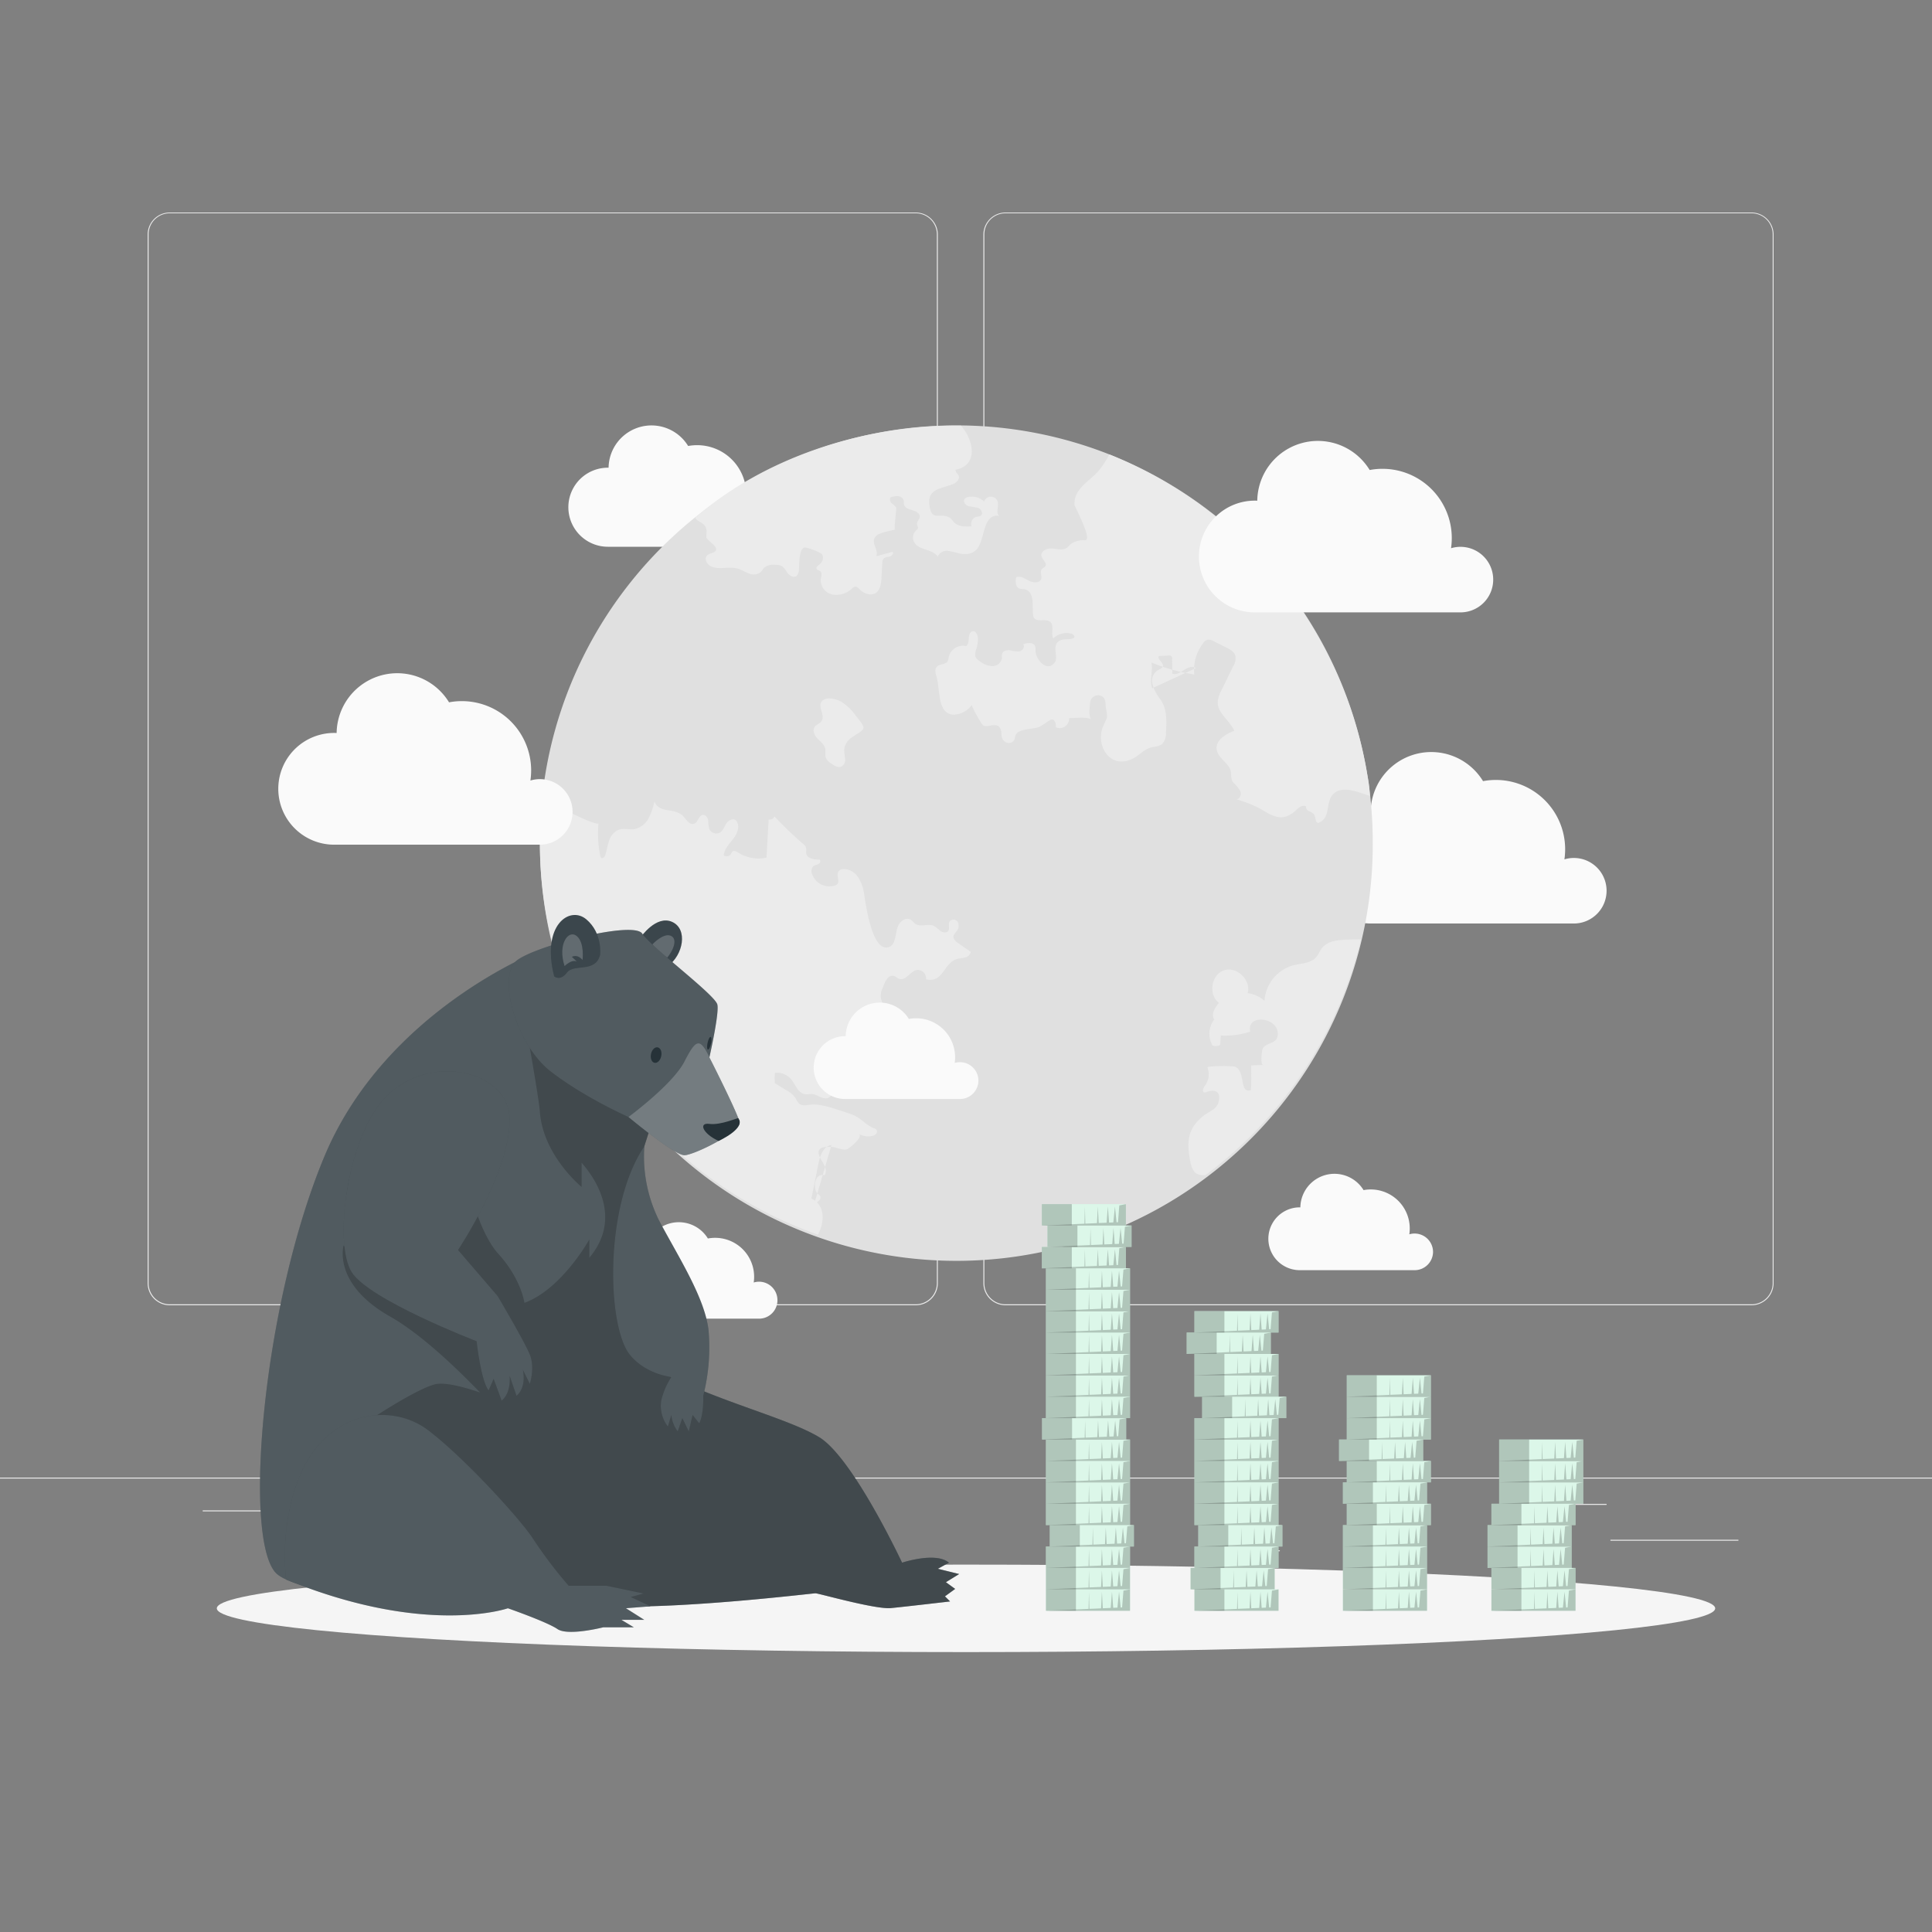 <?xml version="1.0" encoding="UTF-8"?> <svg xmlns="http://www.w3.org/2000/svg" viewBox="0 0 500 500"><rect x="0" y="0" width="500" height="500" fill="#808080" stroke="none"/><g id="freepik--background-complete--inject-2"><rect y="382.4" width="500" height="0.25" style="fill:#ebebeb"></rect><rect x="416.78" y="398.49" width="33.12" height="0.25" style="fill:#ebebeb"></rect><rect x="322.53" y="401.21" width="8.69" height="0.25" style="fill:#ebebeb"></rect><rect x="396.59" y="389.21" width="19.19" height="0.25" style="fill:#ebebeb"></rect><rect x="52.46" y="390.89" width="43.19" height="0.25" style="fill:#ebebeb"></rect><rect x="104.56" y="390.89" width="6.33" height="0.25" style="fill:#ebebeb"></rect><rect x="131.47" y="395.11" width="93.68" height="0.25" style="fill:#ebebeb"></rect><path d="M237,337.8H43.91a5.71,5.71,0,0,1-5.7-5.71V60.66A5.71,5.71,0,0,1,43.91,55H237a5.71,5.71,0,0,1,5.71,5.71V332.09A5.71,5.71,0,0,1,237,337.8ZM43.91,55.2a5.46,5.46,0,0,0-5.45,5.46V332.09a5.46,5.46,0,0,0,5.45,5.46H237a5.47,5.47,0,0,0,5.46-5.46V60.66A5.47,5.47,0,0,0,237,55.2Z" style="fill:#ebebeb"></path><path d="M453.31,337.8H260.21a5.72,5.72,0,0,1-5.71-5.71V60.66A5.72,5.72,0,0,1,260.21,55h193.1A5.71,5.71,0,0,1,459,60.66V332.09A5.71,5.71,0,0,1,453.31,337.8ZM260.21,55.2a5.47,5.47,0,0,0-5.46,5.46V332.09a5.47,5.47,0,0,0,5.46,5.46h193.1a5.47,5.47,0,0,0,5.46-5.46V60.66a5.47,5.47,0,0,0-5.46-5.46Z" style="fill:#ebebeb"></path><path d="M200.72,135.5a6,6,0,0,0-6-6,6.06,6.06,0,0,0-1.72.25,14,14,0,0,0,.13-1.84,12.7,12.7,0,0,0-12.7-12.7,12.89,12.89,0,0,0-2.34.21,11.11,11.11,0,0,0-20.59,5.62h-.18a10.23,10.23,0,1,0,0,20.46h37.57A6,6,0,0,0,200.72,135.5Z" style="fill:#fafafa"></path><path d="M415.78,230.52a8.47,8.47,0,0,0-10.91-8.12,18.61,18.61,0,0,0,.19-2.6,17.93,17.93,0,0,0-21.25-17.64,15.69,15.69,0,0,0-29.09,7.93h-.26a14.46,14.46,0,0,0,0,28.91h53.08A8.47,8.47,0,0,0,415.78,230.52Z" style="fill:#fafafa"></path><path d="M139.71,218.62a105.89,105.89,0,0,1,.44-10.59A107.74,107.74,0,0,1,246.7,110.1h2a107.67,107.67,0,0,1,38.4,7.5h0a107.87,107.87,0,0,1,67.52,88.48c.39,3.62.61,7.29.64,11a107.76,107.76,0,1,1-215.51,1.53Z" style="fill:#e0e0e0"></path><path d="M215.18,296.35c-2,.2-2.94,2.68-3.35,4.71-.61,3-1.23,6.09-1.84,9.13,3.71,1.74,3.4,6.26,1.67,9.33a107.8,107.8,0,0,1-71.95-100.9,105.89,105.89,0,0,1,.44-10.59l.27-.16c2.94-1.38,5.26,1.13,7.47,2.54.5.32,7,3.46,7,2.59a28.86,28.86,0,0,0,.45,8.45.91.91,0,0,0,.28.56c.42.29.9-.29,1.05-.78.4-1.24.56-2.55,1-3.77a4.44,4.44,0,0,1,2.56-2.77c1.25-.4,2.61.07,3.91-.11a5.4,5.4,0,0,0,3.7-2.78,17.7,17.7,0,0,0,1.52-4.35c1.52,3.38,5.38,1.29,7.65,4,.73.88,1.6,2.15,2.66,1.72s1.13-2.12,2.2-2.26c.76-.09,1.31.74,1.42,1.49a7.92,7.92,0,0,0,.31,2.24,2,2,0,0,0,2.71.83c.82-.49,1.13-1.5,1.65-2.31s1.61-1.49,2.38-.92a1.42,1.42,0,0,1,.42.52c.75,1.44-.1,3.19-1.1,4.46s-2.24,2.56-2.34,4.17a1.33,1.33,0,0,0,1.86-.39,2.38,2.38,0,0,1,.39-.63c.41-.35,1,0,1.48.28a9.72,9.72,0,0,0,7.32,1.3c.19-3.29.37-6.57.56-9.86.74,0,1.19-.07,1.47-.83a102.43,102.43,0,0,0,7.44,7.14,2.05,2.05,0,0,1,.78,1,6.22,6.22,0,0,1,0,1.29c.09,1.43,2,1.81,3.44,1.77.42.23.18.92-.24,1.15s-.93.25-1.31.55a1.84,1.84,0,0,0-.37,2,4.74,4.74,0,0,0,5.94,3,1.4,1.4,0,0,0,.72-.48c.37-.54,0-1.25,0-1.9-.26-2.54,2.48-2,3.75-1.25,1.71,1,2.68,3.49,3,5.3.37,2.11,2,16.15,6.65,14.21a2.07,2.07,0,0,0,1-1c.68-1.27.63-2.81,1.13-4.16s2-2.59,3.3-1.89c.5.28.82.81,1.31,1.13,1.34.88,3.26-.18,4.73.49a12.39,12.39,0,0,1,1.75,1.35c.61.42,1.57.55,2-.05s-.08-1.69.32-2.42a1.29,1.29,0,0,1,2.14.15,2.24,2.24,0,0,1-.36,2.43,3,3,0,0,0-.75,1.13c-.16.8.59,1.46,1.27,1.93l3.2,2.22a1.9,1.9,0,0,1-1.51,1.45c-.71.2-1.48.2-2.19.43-3.42,1.14-3.4,6.22-7.89,5.22a2.15,2.15,0,0,0-2.5-2.39c-1.65.41-2.71,2.75-4.34,2.29-.57-.16-1-.66-1.57-.79-1.59-.38-2.36,2-2.81,3.09-1.47,3.43.82,3.85.73,6.92,0,1.4-1.08,2.58-1.34,4s.21,2.59,0,3.87c-.47,3.52-5.13,1.38-7.2,1,1.13,2-.54,4.42-2.36,5.8-2.8,2.12-2.32,1.94-2.67,5a2.24,2.24,0,0,1-1.32,1.91c-1.34.47-2.64-.85-4-1-.68-.06-1.36.15-2,0-1.77-.3-2.38-2.46-3.53-3.83a4.88,4.88,0,0,0-4.17-1.69,10.4,10.4,0,0,0,0,2.73l3,1.83a6.66,6.66,0,0,1,2.32,2,5.39,5.39,0,0,0,.93,1.44c.87.74,2.17.3,3.31.22,2.77-.18,7.26,1.55,9.93,2.42,2.84.93,3.83,2.94,6.44,3.84a.83.83,0,0,1,.3,1.23,1.81,1.81,0,0,1-1.26.67,5.05,5.05,0,0,1-3.28-.54c1.3.71-2.51,3.85-3.2,4-1.12.25-2.64-.6-3.79-.65-2.85-.15-4.5.42-2.63,3.51.72,1.19,1.55,2.7.77,3.83a1.79,1.79,0,0,0-2.09.84,3.81,3.81,0,0,0-.36,2.38,2.39,2.39,0,0,0,.6,1.5,4,4,0,0,1,.65.58c.53.8-.56,1.68-1.45,2" style="fill:#ebebeb;isolation:isolate"></path><path d="M309.47,172.91c-.88-.66-2.14-.12-3.07.49s-2,1.32-3,.95l-.06-3.86a.7.7,0,0,0-.89-.83l-2.48.11c-.69.76,1.23,1.69,1,2.67-.13.44-.62.63-1,.84-3.4,1.83-1.24,5.63.3,7.69,1.79,2.39,1.67,5.65,1.48,8.64a4,4,0,0,1-1,2.94c-.79.69-2,.64-3,.94-1.76.51-3,2.07-4.66,2.88-5.76,2.84-9.56-3.33-7.68-8.18,1-2.52,1.39-2,.83-4.74-.23-1.12.14-2.44-1-3.21a2.06,2.06,0,0,0-3.12,1.57c-.1,1.48-.43,2.88.17,4.27-1.7-.63-3.73-.23-5.59-.23a2.45,2.45,0,0,1-3.45,2.36c.05-.84-.18-2-1-2a1.44,1.44,0,0,0-.69.25c-.88.52-1.66,1.21-2.6,1.65-1.43.67-5.54.35-6.18,2.28-.11.34-.11.71-.25,1a1.59,1.59,0,0,1-1.91.83,2.15,2.15,0,0,1-1.39-1.67c-.1-.5,0-1-.17-1.52-.7-2.6-3.37-.56-4.57-1.27-.57-.33-2.94-4.78-3-5.32a6,6,0,0,1-4.73,2.52c-2.07-.09-3-1.74-3.42-3.75s-.52-4.66-1-6.2c-.25-.83-.47-1.83.12-2.47.73-.79,2.29-.49,2.82-1.43a3.06,3.06,0,0,0,.24-1,3.8,3.8,0,0,1,4.51-2.92c.64-.42.65-1.32.68-2.08s.36-1.7,1.12-1.75,1.27,1.08,1.26,2a9.9,9.9,0,0,1-.42,2.64,3.13,3.13,0,0,0-.22,1.94,2.58,2.58,0,0,0,1,1.11,5.91,5.91,0,0,0,3.32,1.34,2.47,2.47,0,0,0,2.54-2.11,5.24,5.24,0,0,1,0-1c.19-.82,1.23-1.1,2.06-1a7.83,7.83,0,0,0,2.48.29c.82-.17,1.5-1.24.92-1.84,1.1-.39,2.68-.58,3.11.51a3.14,3.14,0,0,1,.11,1.11c0,2.31,2.92,5.65,4.88,3.23,1.29-1.59-.93-4.48,1.39-5.79,1.1-.63,2.61-.07,3.7-.72.34-.41-.24-1-.76-1.09a4.91,4.91,0,0,0-4.64,1.26c-.65-1.35.36-3.33-.78-4.3s-3.31.17-4.16-1a2.41,2.41,0,0,1-.31-1.22c-.15-2.09.5-5.92-2.45-6.27a4.19,4.19,0,0,1-1.07-.15c-1-.39-1-1.82-.82-2.9,1.11-.47,2.3.35,3.36.91s2.76.66,3.13-.49c.26-.82-.39-1.85.16-2.52.25-.31.7-.43.91-.77.52-.82-.74-1.64-1-2.58-.3-1.3,1.43-2.14,2.76-2s2.83.55,3.9-.25a12.6,12.6,0,0,0,.91-.88,5.75,5.75,0,0,1,3.7-1c2.08-.05-2.65-8.6-2.7-9.13-.35-4,3.71-6.08,6-8.6a23.52,23.52,0,0,0,3-4.48,108.73,108.73,0,0,1,66.83,83.29,33.69,33.69,0,0,1,.59,5.06c-2.46-.69-6.28-2.53-8.78-1-3.17,1.9-.88,6.6-4.53,8-.91,0-.65-1.5-1.17-2.24a3,3,0,0,0-1.27-.77c-.45-.23-.89-.71-.71-1.18-.79-.63-1.88.17-2.61.85a6.55,6.55,0,0,1-3,1.8c-2.41.51-4.64-1.22-6.81-2.39a33,33,0,0,0-5.7-2.18c.94.06,1.42-1.25,1.05-2.12a9.62,9.62,0,0,0-1.78-2.17c-1-1.24-.23-2.68-1.09-4-1.05-1.64-3.09-2.79-3.26-4.73-.22-2.35,2.39-3.85,4.57-4.72-1.16-2.65-4.3-4.47-4.29-7.37a7.48,7.48,0,0,1,1-3.15l3-6.14a3.88,3.88,0,0,0,.58-2.7c-.28-1.07-1.38-1.69-2.36-2.18L314,165.9a2.4,2.4,0,0,0-1.41-.36,2.1,2.1,0,0,0-1.23.93,11.44,11.44,0,0,0-2.29,8.07A46.39,46.39,0,0,1,298,171.45c.39,2.2-.51,4.63.17,6.68" style="fill:#ebebeb;isolation:isolate"></path><path d="M220.38,190.9a4.26,4.26,0,0,0-1.91,3.11,19.91,19.91,0,0,0,.26,2.31,2.11,2.11,0,0,1-.85,2c-.87.48-1.92-.12-2.73-.69a3.29,3.29,0,0,1-1.52-1.8,17.28,17.28,0,0,1,0-1.76c-.1-1.16-1.13-2-1.95-2.81s-1.52-2.13-.87-3.1c.43-.64,1.29-.87,1.75-1.48,1.11-1.51-.9-3.61,0-5,1.1-1.63,3.81-.8,5.31,0a14.11,14.11,0,0,1,3.71,3.68C224.71,189.12,223.63,188.56,220.38,190.9Z" style="fill:#ebebeb;isolation:isolate"></path><path d="M179.89,134c18-15.64,43.19-23.68,66.81-23.85h2c3.12,3.52,4.77,10.17-1.4,11.42,0,.67.38.84.72,1.38.54.84-.36,1.91-1.28,2.29-3,1.25-6.71,1.18-6.23,5.29.57,4.9,2.89,1.78,5.43,3.55a6.08,6.08,0,0,1,.88,1c1.08,1.25,3,1.24,4.62,1.13a1.88,1.88,0,0,1,1.25-2.46,3,3,0,0,0,1.13-.29c.69-.5.17-1.67-.61-2a23.31,23.31,0,0,0-2.5-.43c-.82-.24-1.56-1.2-1.07-1.89a1.5,1.5,0,0,1,.91-.5,4.63,4.63,0,0,1,4.13,1.14,1.86,1.86,0,0,1,3.59.35c.17,1.2-.65,2.83.42,3.39a2.67,2.67,0,0,0-2.66.84c-2.5,2.94-1,10.1-7.6,8.9a26.75,26.75,0,0,0-3.14-.7,2.47,2.47,0,0,0-2.59,1.48c-1.39-2-4.93-1.58-6.11-3.71a2.58,2.58,0,0,1,.57-3.13,1.24,1.24,0,0,0,.38-.41c.14-.37-.18-.74-.23-1.12-.09-.67.63-1.19.72-1.86.12-.93-1-1.53-1.87-1.76s-2-.58-2.21-1.5c-.07-.31,0-.64-.06-1a1.62,1.62,0,0,0-1.42-1.14,4.85,4.85,0,0,0-1.91.28c-.42.36-.23,1.08.15,1.49a10,10,0,0,1,1.21,1.13c.18.26-.68,5.84-.26,5.7-2,.69-6.26.79-5.4,3.77.3,1.06.92,2.15.53,3.18,1.4-.4,2.81-.78,4.22-1.14.34.46-.22,1.08-.77,1.22s-1.21.11-1.58.54a1.77,1.77,0,0,0-.32,1.13l-.22,3.9c-.08,1.4-.27,3-1.43,3.81-1.33.9-3.21.19-4.32-1-.27-.28-.56-.6-1-.6a1.44,1.44,0,0,0-.89.5,5.82,5.82,0,0,1-5.06,1.53,3.8,3.8,0,0,1-3-4c.12-.69.42-1.55-.12-2-.31-.27-.86-.3-1-.69s.45-.85.87-1.16a2.09,2.09,0,0,0,.61-2.53c-.22-.44-4.11-2-4.71-1.74-1.39.68-1.15,4.39-1.32,5.83a2.13,2.13,0,0,1-.61,1.5c-.7.52-1.71,0-2.25-.7s-.94-1.55-1.73-1.93a3.53,3.53,0,0,0-1.48-.25,3.85,3.85,0,0,0-2.9.71c-.34.35-.54.8-.88,1.15a3,3,0,0,1-3.09.37c-1-.37-2-1-3-1.29-2.26-.6-4.83.46-6.9-.61-1-.51-1.72-1.94-.93-2.74s2.17-.57,2.35-1.53-2.07-2.24-2.46-3c-.32-.63.37-1.81-.35-3C182,135.27,180.53,135,179.89,134Z" style="fill:#ebebeb;isolation:isolate"></path><path d="M312.21,288.25c1.28-.86,2.72-1.35,3.17-3.12.61-2.39-.69-3.42-3.07-2.53a1,1,0,0,1-.66.1c-.69-.22-.2-1.24.25-1.81a4.86,4.86,0,0,0,.57-4.65c-.13-.36,6.59-.52,7.33-.11,2.59,1.41.9,6.94,3.91,6,.2-2.1.09-4.28.1-6.4l3.07-.12c-.77,0-.31-3.89-.05-4.31,1-1.67,4.12-1,3.84-4.1-.35-4-8.05-4.79-7.13-.22a20.3,20.3,0,0,1-7.6,1l-.15,2.43a2.22,2.22,0,0,1-2,.15,6.08,6.08,0,0,1,.45-6.71c-.88-1.34.19-3.08,1.22-4.32-2.82-2.06-2-7.3,1.3-8.41s7.12,2.56,6.13,5.91a7.87,7.87,0,0,1,4.36,2,10.21,10.21,0,0,1,7.46-9.21c2.06-.52,4.51-.49,5.91-2.1.63-.7.94-1.64,1.52-2.39,1.32-1.67,3.67-2,5.8-2.13,1.43-.07,2.85-.1,4.28-.08a107.8,107.8,0,0,1-40.23,61,4.32,4.32,0,0,1-2.18-.32c-1.21-.65-1.58-2.17-1.83-3.53-1-5.25-.43-8.53,3.85-11.8Z" style="fill:#ebebeb;isolation:isolate"></path><path d="M386.44,150a8.47,8.47,0,0,0-10.91-8.12,18.61,18.61,0,0,0,.19-2.6,17.93,17.93,0,0,0-21.25-17.64,15.69,15.69,0,0,0-29.09,7.93h-.26a14.46,14.46,0,1,0,0,28.91H378.2A8.47,8.47,0,0,0,386.44,150Z" style="fill:#fafafa"></path><path d="M148.18,210.09A8.47,8.47,0,0,0,137.27,202a18.61,18.61,0,0,0,.19-2.6,17.93,17.93,0,0,0-21.25-17.64,15.69,15.69,0,0,0-29.09,7.93h-.26a14.46,14.46,0,1,0,0,28.91h53.08A8.47,8.47,0,0,0,148.18,210.09Z" style="fill:#fafafa"></path><path d="M253.21,279.65a4.77,4.77,0,0,0-6.14-4.56,10.08,10.08,0,0,0-10-11.56,10.46,10.46,0,0,0-1.86.17,8.82,8.82,0,0,0-16.35,4.46h-.15a8.13,8.13,0,1,0,0,16.26h29.85A4.77,4.77,0,0,0,253.21,279.65Z" style="fill:#fafafa"></path><path d="M370.87,324a4.77,4.77,0,0,0-6.14-4.56A10.1,10.1,0,0,0,352.89,308a8.83,8.83,0,0,0-16.36,4.46h-.15a8.13,8.13,0,0,0,0,16.26h29.85A4.77,4.77,0,0,0,370.87,324Z" style="fill:#fafafa"></path><path d="M201.2,336.47a4.77,4.77,0,0,0-4.77-4.77,4.84,4.84,0,0,0-1.37.21,10.08,10.08,0,0,0-10-11.56,10.29,10.29,0,0,0-1.86.17A8.82,8.82,0,0,0,166.86,325h-.15a8.14,8.14,0,0,0,0,16.27h29.86A4.76,4.76,0,0,0,201.2,336.47Z" style="fill:#fafafa"></path></g><g id="freepik--Shadow--inject-2"><ellipse id="freepik--path--inject-2" cx="250" cy="416.24" rx="193.89" ry="11.32" style="fill:#f5f5f5"></ellipse></g><g id="freepik--Coins--inject-2"><rect x="269.63" y="311.63" width="21.75" height="5.53" style="fill:#C5F1DA"></rect><rect x="271.08" y="317.16" width="21.76" height="5.54" style="fill:#C5F1DA"></rect><polygon points="292.45 328.24 292.45 333.78 270.69 333.78 270.69 328.24 269.63 328.24 269.63 322.7 291.38 322.7 291.38 328.24 292.45 328.24" style="fill:#C5F1DA"></polygon><rect x="270.69" y="333.78" width="21.76" height="5.54" style="fill:#C5F1DA"></rect><rect x="270.69" y="339.32" width="21.76" height="11.08" style="fill:#C5F1DA"></rect><rect x="270.69" y="350.4" width="21.76" height="5.53" style="fill:#C5F1DA"></rect><rect x="270.69" y="355.93" width="21.76" height="11.08" style="fill:#C5F1DA"></rect><rect x="269.69" y="367.01" width="21.76" height="5.54" style="fill:#C5F1DA"></rect><rect x="270.69" y="372.55" width="21.76" height="11.08" style="fill:#C5F1DA"></rect><polygon points="293.45 394.7 293.45 400.24 271.69 400.24 271.69 394.7 270.69 394.7 270.69 383.63 292.45 383.63 292.45 394.7 293.45 394.7" style="fill:#C5F1DA"></polygon><rect x="270.69" y="400.24" width="21.76" height="16.62" style="fill:#C5F1DA"></rect><polygon points="328.88 344.86 328.88 350.4 330.88 350.4 330.88 355.93 309.12 355.93 309.12 350.4 307.12 350.4 307.12 344.86 309.12 344.86 309.12 339.32 330.88 339.32 330.88 344.86 328.88 344.86" style="fill:#C5F1DA"></polygon><polygon points="332.88 361.47 332.88 367.01 330.88 367.01 330.88 372.55 309.12 372.55 309.12 367.01 311.12 367.01 311.12 361.47 309.12 361.47 309.12 355.93 330.88 355.93 330.88 361.47 332.88 361.47" style="fill:#C5F1DA"></polygon><rect x="309.12" y="372.55" width="21.76" height="16.62" style="fill:#C5F1DA"></rect><polygon points="331.88 394.7 331.88 400.24 330.88 400.24 330.88 405.78 309.12 405.78 309.12 400.24 310.12 400.24 310.12 394.7 309.12 394.7 309.12 389.17 330.88 389.17 330.88 394.7 331.88 394.7" style="fill:#C5F1DA"></polygon><polygon points="330.88 411.32 330.88 416.86 309.12 416.86 309.12 411.32 308.12 411.32 308.12 405.78 329.88 405.78 329.88 411.32 330.88 411.32" style="fill:#C5F1DA"></polygon><rect x="348.55" y="355.93" width="21.76" height="5.54" style="fill:#C5F1DA"></rect><polygon points="370.31 361.47 370.31 372.55 368.31 372.55 368.31 378.09 346.55 378.09 346.55 372.55 348.55 372.55 348.55 361.47 370.31 361.47" style="fill:#C5F1DA"></polygon><polygon points="370.31 378.09 370.31 383.63 369.31 383.63 369.31 389.17 347.55 389.17 347.55 383.63 348.55 383.63 348.55 378.09 370.31 378.09" style="fill:#C5F1DA"></polygon><rect x="348.55" y="389.17" width="21.76" height="5.53" style="fill:#C5F1DA"></rect><rect x="347.55" y="394.7" width="21.76" height="11.08" style="fill:#C5F1DA"></rect><rect x="347.55" y="405.78" width="21.76" height="5.54" style="fill:#C5F1DA"></rect><rect x="347.55" y="411.32" width="21.76" height="5.54" style="fill:#C5F1DA"></rect><rect x="387.98" y="372.55" width="21.76" height="5.54" style="fill:#C5F1DA"></rect><rect x="387.98" y="378.09" width="21.76" height="5.54" style="fill:#C5F1DA"></rect><polygon points="409.74 383.63 409.74 389.17 407.74 389.17 407.74 394.7 385.98 394.7 385.98 389.17 387.98 389.17 387.98 383.63 409.74 383.63" style="fill:#C5F1DA"></polygon><rect x="384.98" y="394.7" width="21.76" height="5.54" style="fill:#C5F1DA"></rect><polygon points="407.74 405.78 407.74 411.32 385.98 411.32 385.98 405.78 384.98 405.78 384.98 400.24 406.74 400.24 406.74 405.78 407.74 405.78" style="fill:#C5F1DA"></polygon><rect x="385.98" y="411.32" width="21.76" height="5.54" style="fill:#C5F1DA"></rect><g style="opacity:0.4"><rect x="269.63" y="311.63" width="21.75" height="5.53" style="fill:#fff"></rect><rect x="271.08" y="317.16" width="21.76" height="5.54" style="fill:#fff"></rect><polygon points="292.45 328.24 292.45 333.78 270.69 333.78 270.69 328.24 269.63 328.24 269.63 322.7 291.38 322.7 291.38 328.24 292.45 328.24" style="fill:#fff"></polygon><rect x="270.69" y="333.78" width="21.76" height="5.54" style="fill:#fff"></rect><rect x="270.69" y="339.32" width="21.76" height="11.08" style="fill:#fff"></rect><rect x="270.69" y="350.4" width="21.76" height="5.53" style="fill:#fff"></rect><rect x="270.69" y="355.93" width="21.76" height="11.08" style="fill:#fff"></rect><rect x="269.69" y="367.01" width="21.76" height="5.54" style="fill:#fff"></rect><rect x="270.69" y="372.55" width="21.76" height="11.08" style="fill:#fff"></rect><polygon points="293.45 394.7 293.45 400.24 271.69 400.24 271.69 394.7 270.69 394.7 270.69 383.63 292.45 383.63 292.45 394.7 293.45 394.7" style="fill:#fff"></polygon><rect x="270.69" y="400.24" width="21.76" height="16.62" style="fill:#fff"></rect><polygon points="328.88 344.86 328.88 350.4 330.88 350.4 330.88 355.93 309.12 355.93 309.12 350.4 307.12 350.4 307.12 344.86 309.12 344.86 309.12 339.32 330.88 339.32 330.88 344.86 328.88 344.86" style="fill:#fff"></polygon><polygon points="332.88 361.47 332.88 367.01 330.88 367.01 330.88 372.55 309.12 372.55 309.12 367.01 311.12 367.01 311.12 361.47 309.12 361.47 309.12 355.93 330.88 355.93 330.88 361.47 332.88 361.47" style="fill:#fff"></polygon><rect x="309.12" y="372.55" width="21.76" height="16.62" style="fill:#fff"></rect><polygon points="331.88 394.7 331.88 400.24 330.88 400.24 330.88 405.78 309.12 405.78 309.12 400.24 310.12 400.24 310.12 394.7 309.12 394.7 309.12 389.17 330.88 389.17 330.88 394.7 331.88 394.7" style="fill:#fff"></polygon><polygon points="330.88 411.32 330.88 416.86 309.12 416.86 309.12 411.32 308.12 411.32 308.12 405.78 329.88 405.78 329.88 411.32 330.88 411.32" style="fill:#fff"></polygon><rect x="348.55" y="355.93" width="21.76" height="5.54" style="fill:#fff"></rect><polygon points="370.31 361.47 370.31 372.55 368.31 372.55 368.31 378.09 346.55 378.09 346.55 372.55 348.55 372.55 348.55 361.47 370.31 361.47" style="fill:#fff"></polygon><polygon points="370.31 378.09 370.31 383.63 369.31 383.63 369.31 389.17 347.55 389.17 347.55 383.63 348.55 383.63 348.55 378.09 370.31 378.09" style="fill:#fff"></polygon><rect x="348.55" y="389.17" width="21.76" height="5.53" style="fill:#fff"></rect><rect x="347.55" y="394.7" width="21.76" height="11.08" style="fill:#fff"></rect><rect x="347.55" y="405.78" width="21.76" height="5.54" style="fill:#fff"></rect><rect x="347.55" y="411.32" width="21.76" height="5.54" style="fill:#fff"></rect><rect x="387.98" y="372.55" width="21.76" height="5.54" style="fill:#fff"></rect><rect x="387.98" y="378.09" width="21.76" height="5.54" style="fill:#fff"></rect><polygon points="409.74 383.63 409.74 389.17 407.74 389.17 407.74 394.7 385.98 394.7 385.98 389.17 387.98 389.17 387.98 383.63 409.74 383.63" style="fill:#fff"></polygon><rect x="384.98" y="394.7" width="21.76" height="5.54" style="fill:#fff"></rect><polygon points="407.74 405.78 407.74 411.32 385.98 411.32 385.98 405.78 384.98 405.78 384.98 400.24 406.74 400.24 406.74 405.78 407.74 405.78" style="fill:#fff"></polygon><rect x="385.98" y="411.32" width="21.76" height="5.54" style="fill:#fff"></rect></g><g style="opacity:0.2"><rect x="269.63" y="311.63" width="7.75" height="5.53"></rect><rect x="271.08" y="317.16" width="7.76" height="5.54"></rect><polygon points="278.45 328.24 278.45 333.78 270.69 333.78 270.69 328.24 269.63 328.24 269.63 322.7 277.38 322.7 277.38 328.24 278.45 328.24"></polygon><rect x="270.69" y="333.78" width="7.76" height="5.54"></rect><rect x="270.69" y="339.32" width="7.76" height="11.08"></rect><rect x="270.69" y="350.4" width="7.76" height="5.53"></rect><rect x="270.69" y="355.93" width="7.76" height="11.08"></rect><rect x="269.69" y="367.01" width="7.76" height="5.54"></rect><rect x="270.69" y="372.55" width="7.76" height="11.08"></rect><polygon points="279.45 394.7 279.45 400.24 271.69 400.24 271.69 394.7 270.69 394.7 270.69 383.63 278.45 383.63 278.45 394.7 279.45 394.7"></polygon><rect x="270.69" y="400.24" width="7.76" height="16.62"></rect><polygon points="314.88 344.86 314.88 350.4 316.88 350.4 316.88 355.93 309.12 355.93 309.12 350.4 307.12 350.4 307.12 344.86 309.12 344.86 309.12 339.32 316.88 339.32 316.88 344.86 314.88 344.86"></polygon><polygon points="318.88 361.47 318.88 367.01 316.88 367.01 316.88 372.55 309.12 372.55 309.12 367.01 311.12 367.01 311.12 361.47 309.12 361.47 309.12 355.93 316.88 355.93 316.88 361.47 318.88 361.47"></polygon><rect x="309.12" y="372.55" width="7.76" height="16.62"></rect><polygon points="317.88 394.7 317.88 400.24 316.88 400.24 316.88 405.78 309.12 405.78 309.12 400.24 310.12 400.24 310.12 394.7 309.12 394.7 309.12 389.17 316.88 389.17 316.88 394.7 317.88 394.7"></polygon><polygon points="316.88 411.32 316.88 416.86 309.12 416.86 309.12 411.32 308.12 411.32 308.12 405.78 315.88 405.78 315.88 411.32 316.88 411.32"></polygon><rect x="348.55" y="355.93" width="7.76" height="5.54"></rect><polygon points="356.31 361.47 356.31 372.55 354.31 372.55 354.31 378.09 346.55 378.09 346.55 372.55 348.55 372.55 348.55 361.47 356.31 361.47"></polygon><polygon points="356.31 378.09 356.31 383.63 355.31 383.63 355.31 389.17 347.55 389.17 347.55 383.63 348.55 383.63 348.55 378.09 356.31 378.09"></polygon><rect x="348.55" y="389.17" width="7.76" height="5.53"></rect><rect x="347.55" y="394.7" width="7.76" height="11.08"></rect><rect x="347.55" y="405.78" width="7.76" height="5.54"></rect><rect x="347.55" y="411.32" width="7.76" height="5.54"></rect><rect x="387.98" y="372.55" width="7.76" height="5.54"></rect><rect x="387.98" y="378.09" width="7.76" height="5.54"></rect><polygon points="395.74 383.63 395.74 389.17 393.74 389.17 393.74 394.7 385.98 394.7 385.98 389.17 387.98 389.17 387.98 383.63 395.74 383.63"></polygon><rect x="384.98" y="394.7" width="7.76" height="5.54"></rect><polygon points="393.74 405.78 393.74 411.32 385.98 411.32 385.98 405.78 384.98 405.78 384.98 400.24 392.74 400.24 392.74 405.78 393.74 405.78"></polygon><rect x="385.98" y="411.32" width="7.76" height="5.54"></rect></g><g style="opacity:0.2"><polygon points="280.89 317.17 283.87 317.17 284.37 317.17 286.34 317.17 287.09 317.17 288.05 317.17 289.05 317.17 291.38 317.17 291.38 311.63 289.68 311.96 289.34 316.31 288.96 316.32 288.55 312.25 288.13 316.36 287.03 316.41 286.71 312.25 286.39 316.44 284.34 316.52 284.12 312.25 283.9 316.54 280.88 316.68 280.77 312.25 280.66 316.69 269.63 317.17 280.64 317.17 280.89 317.17"></polygon><polygon points="290.79 321.85 290.42 321.86 290 317.79 289.58 321.9 288.48 321.95 288.17 317.79 287.85 321.97 285.79 322.06 285.57 317.79 285.35 322.08 282.33 322.21 282.22 317.79 282.11 322.22 271.08 322.7 282.1 322.7 282.35 322.7 285.32 322.7 285.82 322.7 287.79 322.7 288.54 322.7 289.5 322.7 290.5 322.7 292.83 322.7 292.83 317.17 291.13 317.49 290.79 321.85"></polygon><polygon points="280.89 328.24 283.87 328.24 284.37 328.24 286.34 328.24 287.09 328.24 288.05 328.24 289.05 328.24 291.38 328.24 291.38 322.7 289.68 323.03 289.34 327.38 288.96 327.4 288.55 323.33 288.13 327.44 287.03 327.49 286.71 323.33 286.39 327.51 284.34 327.6 284.12 323.33 283.9 327.62 280.88 327.75 280.77 323.33 280.66 327.76 269.63 328.24 280.64 328.24 280.89 328.24"></polygon><polygon points="292.45 328.24 290.75 328.57 290.4 332.92 290.03 332.94 289.61 328.87 289.19 332.98 288.1 333.02 287.78 328.87 287.46 333.05 285.4 333.14 285.19 328.87 284.97 333.16 281.95 333.29 281.83 328.87 281.72 333.3 270.69 333.78 281.71 333.78 281.96 333.78 284.94 333.78 285.44 333.78 287.4 333.78 288.15 333.78 289.11 333.78 290.11 333.78 292.45 333.78 292.45 333.78 292.45 328.24"></polygon><polygon points="292.45 333.78 290.75 334.11 290.4 338.46 290.03 338.48 289.61 334.41 289.19 338.51 288.1 338.56 287.78 334.41 287.46 338.59 285.4 338.68 285.19 334.41 284.97 338.7 281.95 338.83 281.83 334.41 281.72 338.84 270.69 339.32 281.71 339.32 281.96 339.32 284.94 339.32 285.44 339.32 287.4 339.32 288.15 339.32 289.11 339.32 290.11 339.32 292.45 339.32 292.45 333.78"></polygon><polygon points="292.45 339.32 290.75 339.65 290.4 344 290.03 344.02 289.61 339.94 289.19 344.05 288.1 344.1 287.78 339.94 287.46 344.13 285.4 344.22 285.19 339.94 284.97 344.24 281.95 344.37 281.83 339.94 281.72 344.38 270.69 344.86 281.71 344.86 281.96 344.86 284.94 344.86 285.44 344.86 287.4 344.86 288.15 344.86 289.11 344.86 290.11 344.86 292.45 344.86 292.45 339.32"></polygon><polygon points="292.45 344.86 290.75 345.19 290.4 349.54 290.03 349.56 289.61 345.48 289.19 349.59 288.1 349.64 287.78 345.48 287.46 349.67 285.4 349.76 285.19 345.48 284.97 349.77 281.95 349.91 281.83 345.48 281.72 349.92 270.69 350.4 281.71 350.4 281.96 350.4 284.94 350.4 285.44 350.4 287.4 350.4 288.15 350.4 289.11 350.4 290.11 350.4 292.45 350.4 292.45 350.4 292.45 344.86"></polygon><polygon points="292.45 350.4 290.75 350.73 290.4 355.08 290.03 355.09 289.61 351.02 289.19 355.13 288.1 355.18 287.78 351.02 287.46 355.2 285.4 355.3 285.19 351.02 284.97 355.31 281.95 355.44 281.83 351.02 281.72 355.45 270.69 355.93 281.71 355.93 281.96 355.93 284.94 355.93 285.44 355.93 287.4 355.93 288.15 355.93 289.11 355.93 290.11 355.93 292.45 355.93 292.45 350.4"></polygon><polygon points="290.03 360.63 289.61 356.56 289.19 360.67 288.1 360.72 287.78 356.56 287.46 360.74 285.4 360.83 285.19 356.56 284.97 360.85 281.95 360.98 281.83 356.56 281.72 360.99 270.69 361.47 281.71 361.47 281.96 361.47 284.94 361.47 285.44 361.47 287.4 361.47 288.15 361.47 289.11 361.47 290.11 361.47 292.45 361.47 292.45 355.93 290.75 356.26 290.4 360.62 290.03 360.63"></polygon><polygon points="292.45 361.47 290.75 361.8 290.4 366.15 290.03 366.17 289.61 362.1 289.19 366.21 288.1 366.25 287.78 362.1 287.46 366.28 285.4 366.37 285.19 362.1 284.97 366.39 281.95 366.52 281.83 362.1 281.72 366.53 270.69 367.01 281.71 367.01 281.96 367.01 284.94 367.01 285.44 367.01 287.4 367.01 288.15 367.01 289.11 367.01 290.11 367.01 291.45 367.01 292.45 367.01 292.45 361.47"></polygon><polygon points="289.4 371.69 289.03 371.71 288.61 367.64 288.19 371.75 287.1 371.79 286.78 367.64 286.46 371.82 284.4 371.91 284.19 367.64 283.97 371.93 280.94 372.06 280.83 367.64 280.72 372.07 269.69 372.55 280.71 372.55 280.96 372.55 283.94 372.55 284.44 372.55 286.4 372.55 287.15 372.55 288.11 372.55 289.11 372.55 291.45 372.55 291.45 367.01 289.75 367.34 289.4 371.69"></polygon><polygon points="292.45 372.55 290.75 372.88 290.4 377.23 290.03 377.25 289.61 373.18 289.19 377.28 288.1 377.33 287.78 373.18 287.46 377.36 285.4 377.45 285.18 373.18 284.97 377.47 281.94 377.6 281.83 373.18 281.72 377.61 270.69 378.09 281.71 378.09 281.96 378.09 284.93 378.09 285.43 378.09 287.4 378.09 288.15 378.09 289.11 378.09 290.11 378.09 292.45 378.09 292.45 372.55"></polygon><polygon points="292.45 378.09 290.75 378.42 290.4 382.77 290.03 382.79 289.61 378.71 289.19 382.82 288.1 382.87 287.78 378.71 287.46 382.9 285.4 382.99 285.18 378.71 284.97 383.01 281.94 383.14 281.83 378.71 281.72 383.15 270.69 383.63 281.71 383.63 281.96 383.63 284.93 383.63 285.43 383.63 287.4 383.63 288.15 383.63 289.11 383.63 290.11 383.63 292.45 383.63 292.45 383.63 292.45 378.09"></polygon><polygon points="292.45 383.63 290.75 383.96 290.4 388.31 290.03 388.32 289.61 384.25 289.19 388.36 288.1 388.41 287.78 384.25 287.46 388.44 285.4 388.52 285.18 384.25 284.97 388.54 281.94 388.68 281.83 384.25 281.72 388.69 270.69 389.17 281.71 389.17 281.96 389.17 284.93 389.17 285.43 389.17 287.4 389.17 288.15 389.17 289.11 389.17 290.11 389.17 292.45 389.17 292.45 383.63"></polygon><polygon points="290.03 393.86 289.61 389.79 289.19 393.9 288.1 393.95 287.78 389.79 287.46 393.98 285.4 394.06 285.18 389.79 284.97 394.08 281.94 394.21 281.83 389.79 281.72 394.22 270.69 394.7 281.71 394.7 281.96 394.7 284.93 394.7 285.43 394.7 287.4 394.7 288.15 394.7 289.11 394.7 290.11 394.7 292.45 394.7 292.45 389.17 290.75 389.49 290.4 393.85 290.03 393.86"></polygon><polygon points="291.4 399.38 291.03 399.4 290.61 395.33 290.19 399.44 289.1 399.49 288.78 395.33 288.46 399.51 286.4 399.6 286.18 395.33 285.97 399.62 282.94 399.75 282.83 395.33 282.72 399.76 271.69 400.24 282.71 400.24 282.96 400.24 285.93 400.24 286.43 400.24 288.4 400.24 289.15 400.24 290.11 400.24 291.11 400.24 292.45 400.24 293.45 400.24 293.45 394.7 291.75 395.03 291.4 399.38"></polygon><polygon points="290.4 404.92 290.03 404.94 289.61 400.87 289.19 404.98 288.1 405.02 287.78 400.87 287.46 405.05 285.4 405.14 285.18 400.87 284.96 405.16 281.94 405.29 281.83 400.87 281.72 405.3 270.69 405.78 281.71 405.78 281.96 405.78 284.93 405.78 285.43 405.78 287.4 405.78 288.15 405.78 289.11 405.78 290.11 405.78 292.45 405.78 292.45 400.24 290.75 400.57 290.4 404.92"></polygon><polygon points="290.4 410.46 290.03 410.48 289.61 406.41 289.19 410.51 288.1 410.56 287.78 406.41 287.46 410.59 285.4 410.68 285.18 406.41 284.96 410.7 281.94 410.83 281.83 406.41 281.72 410.84 270.69 411.32 281.71 411.32 281.96 411.32 284.93 411.32 285.43 411.32 287.4 411.32 288.15 411.32 289.11 411.32 290.11 411.32 292.45 411.32 292.45 405.78 290.75 406.11 290.4 410.46"></polygon><polygon points="290.4 416 290.03 416.02 289.61 411.95 289.19 416.05 288.1 416.1 287.78 411.95 287.46 416.13 285.4 416.22 285.18 411.95 284.96 416.24 281.94 416.37 281.83 411.95 281.72 416.38 270.69 416.86 281.71 416.86 281.96 416.86 284.93 416.86 285.43 416.86 287.4 416.86 288.15 416.86 289.11 416.86 290.11 416.86 292.45 416.86 292.45 411.32 290.75 411.65 290.4 416"></polygon><polygon points="320.39 344.86 323.36 344.86 323.86 344.86 325.83 344.86 326.58 344.86 327.54 344.86 328.54 344.86 330.88 344.86 330.88 339.32 329.18 339.65 328.83 344 328.46 344.02 328.04 339.94 327.62 344.05 326.52 344.1 326.21 339.94 325.89 344.13 323.83 344.22 323.61 339.94 323.4 344.24 320.38 344.37 320.26 339.94 320.15 344.38 309.12 344.86 320.14 344.86 320.39 344.86"></polygon><polygon points="318.39 350.4 321.36 350.4 321.86 350.4 323.83 350.4 324.58 350.4 325.54 350.4 326.54 350.4 328.88 350.4 328.88 344.86 327.18 345.19 326.83 349.54 326.46 349.56 326.04 345.48 325.62 349.59 324.52 349.64 324.21 345.48 323.89 349.67 321.83 349.76 321.61 345.48 321.4 349.77 318.38 349.91 318.26 345.48 318.15 349.92 307.12 350.4 318.14 350.4 318.39 350.4"></polygon><polygon points="330.88 350.4 329.18 350.73 328.83 355.08 328.46 355.09 328.04 351.02 327.62 355.13 326.52 355.18 326.21 351.02 325.89 355.2 323.83 355.3 323.61 351.02 323.4 355.31 320.38 355.44 320.26 351.02 320.15 355.45 309.12 355.93 320.14 355.93 320.39 355.93 323.36 355.93 323.86 355.93 325.83 355.93 326.58 355.93 327.54 355.93 328.54 355.93 330.88 355.93 330.88 355.93 330.88 350.4"></polygon><polygon points="328.83 360.62 328.46 360.63 328.04 356.56 327.62 360.67 326.52 360.72 326.21 356.56 325.89 360.74 323.83 360.83 323.61 356.56 323.4 360.85 320.38 360.98 320.26 356.56 320.15 360.99 309.12 361.47 320.14 361.47 320.39 361.47 323.36 361.47 323.86 361.47 325.83 361.47 326.58 361.47 327.54 361.47 328.54 361.47 330.88 361.47 330.88 355.93 329.18 356.26 328.83 360.62"></polygon><polygon points="330.83 366.15 330.46 366.17 330.04 362.1 329.62 366.21 328.52 366.25 328.21 362.1 327.89 366.28 325.83 366.37 325.61 362.1 325.39 366.39 322.38 366.52 322.26 362.1 322.15 366.53 311.12 367.01 322.14 367.01 322.39 367.01 325.36 367.01 325.86 367.01 327.83 367.01 328.58 367.01 329.54 367.01 330.54 367.01 332.88 367.01 332.88 361.47 331.18 361.8 330.83 366.15"></polygon><polygon points="330.88 367.01 329.18 367.34 328.83 371.69 328.46 371.71 328.04 367.64 327.62 371.75 326.52 371.79 326.21 367.64 325.89 371.82 323.83 371.91 323.61 367.64 323.39 371.93 320.38 372.06 320.26 367.64 320.15 372.07 309.12 372.55 320.14 372.55 320.39 372.55 323.36 372.55 323.86 372.55 325.83 372.55 326.58 372.55 327.54 372.55 328.54 372.55 330.88 372.55 330.88 372.55 330.88 367.01"></polygon><polygon points="330.88 372.55 329.18 372.88 328.83 377.23 328.46 377.25 328.04 373.18 327.62 377.28 326.52 377.33 326.21 373.18 325.89 377.36 323.83 377.45 323.61 373.18 323.39 377.47 320.38 377.6 320.26 373.18 320.15 377.61 309.12 378.09 320.14 378.09 320.39 378.09 323.36 378.09 323.86 378.09 325.83 378.09 326.58 378.09 327.54 378.09 328.54 378.09 330.88 378.09 330.88 372.55"></polygon><polygon points="330.88 378.09 329.18 378.42 328.83 382.77 328.46 382.79 328.04 378.71 327.62 382.82 326.52 382.87 326.21 378.71 325.89 382.9 323.83 382.99 323.61 378.71 323.39 383.01 320.37 383.14 320.26 378.71 320.15 383.15 309.12 383.63 320.14 383.63 320.39 383.63 323.36 383.63 323.86 383.63 325.83 383.63 326.58 383.63 327.54 383.63 328.54 383.63 330.88 383.63 330.88 378.09"></polygon><polygon points="330.88 383.63 329.18 383.96 328.83 388.31 328.46 388.32 328.04 384.25 327.62 388.36 326.52 388.41 326.21 384.25 325.89 388.44 323.83 388.53 323.61 384.25 323.39 388.55 320.37 388.68 320.26 384.25 320.15 388.69 309.12 389.17 320.14 389.17 320.39 389.17 323.36 389.17 323.86 389.17 325.83 389.17 326.58 389.17 327.54 389.17 328.54 389.17 330.88 389.17 330.88 389.17 330.88 383.63"></polygon><polygon points="328.83 393.85 328.46 393.86 328.04 389.79 327.62 393.9 326.52 393.95 326.21 389.79 325.89 393.98 323.83 394.06 323.61 389.79 323.39 394.08 320.37 394.21 320.26 389.79 320.15 394.22 309.12 394.7 320.14 394.7 320.39 394.7 323.36 394.7 323.86 394.7 325.83 394.7 326.58 394.7 327.54 394.7 328.54 394.7 330.88 394.7 330.88 389.17 329.18 389.49 328.83 393.85"></polygon><polygon points="329.83 399.38 329.46 399.4 329.04 395.33 328.62 399.44 327.52 399.49 327.21 395.33 326.89 399.51 324.83 399.6 324.61 395.33 324.39 399.62 321.37 399.75 321.26 395.33 321.15 399.76 310.12 400.24 321.14 400.24 321.39 400.24 324.36 400.24 324.86 400.24 326.83 400.24 327.58 400.24 328.54 400.24 329.54 400.24 331.88 400.24 331.88 394.7 330.18 395.03 329.83 399.38"></polygon><polygon points="328.83 404.92 328.46 404.94 328.04 400.87 327.62 404.98 326.52 405.02 326.21 400.87 325.89 405.05 323.83 405.14 323.61 400.87 323.39 405.16 320.37 405.29 320.26 400.87 320.15 405.3 309.12 405.78 320.14 405.78 320.39 405.78 323.36 405.78 323.86 405.78 325.83 405.78 326.58 405.78 327.54 405.78 328.54 405.78 329.88 405.78 330.88 405.78 330.88 400.24 329.18 400.57 328.83 404.92"></polygon><polygon points="327.83 410.46 327.46 410.48 327.04 406.41 326.62 410.51 325.52 410.56 325.21 406.41 324.89 410.59 322.83 410.68 322.61 406.41 322.39 410.7 319.37 410.83 319.26 406.41 319.15 410.84 308.12 411.32 319.14 411.32 319.39 411.32 322.36 411.32 322.86 411.32 324.83 411.32 325.58 411.32 326.54 411.32 327.54 411.32 329.88 411.32 329.88 405.78 328.18 406.11 327.83 410.46"></polygon><polygon points="328.83 416 328.46 416.02 328.04 411.95 327.62 416.05 326.52 416.1 326.21 411.95 325.89 416.13 323.83 416.22 323.61 411.95 323.39 416.24 320.37 416.37 320.26 411.95 320.15 416.38 309.12 416.86 320.14 416.86 320.39 416.86 323.36 416.86 323.86 416.86 325.83 416.86 326.58 416.86 327.54 416.86 328.54 416.86 330.88 416.86 330.88 411.32 329.18 411.65 328.83 416"></polygon><polygon points="368.26 360.62 367.89 360.63 367.47 356.56 367.05 360.67 365.95 360.72 365.64 356.56 365.32 360.74 363.26 360.83 363.04 356.56 362.82 360.85 359.8 360.98 359.69 356.56 359.58 360.99 348.55 361.47 359.57 361.47 359.82 361.47 362.79 361.47 363.29 361.47 365.26 361.47 366.01 361.47 366.97 361.47 367.97 361.47 370.31 361.47 370.31 361.47 370.31 355.93 368.61 356.26 368.26 360.62"></polygon><polygon points="368.26 366.15 367.89 366.17 367.47 362.1 367.05 366.21 365.95 366.25 365.64 362.1 365.32 366.28 363.26 366.37 363.04 362.1 362.82 366.39 359.8 366.52 359.69 362.1 359.58 366.53 348.55 367.01 359.57 367.01 359.82 367.01 362.79 367.01 363.29 367.01 365.26 367.01 366.01 367.01 366.97 367.01 367.97 367.01 370.31 367.01 370.31 361.47 368.61 361.8 368.26 366.15"></polygon><polygon points="368.26 371.69 367.89 371.71 367.47 367.64 367.05 371.75 365.95 371.79 365.64 367.64 365.32 371.82 363.26 371.91 363.04 367.64 362.82 371.93 359.8 372.06 359.69 367.64 359.58 372.07 348.55 372.55 359.57 372.55 359.82 372.55 362.79 372.55 363.29 372.55 365.26 372.55 366.01 372.55 366.97 372.55 367.97 372.55 370.31 372.55 370.31 367.01 368.61 367.34 368.26 371.69"></polygon><polygon points="357.82 378.09 360.79 378.09 361.29 378.09 363.26 378.09 364.01 378.09 364.97 378.09 365.97 378.09 368.31 378.09 368.31 372.55 366.61 372.88 366.26 377.23 365.89 377.25 365.47 373.18 365.05 377.28 363.95 377.33 363.64 373.18 363.32 377.36 361.26 377.45 361.04 373.18 360.82 377.47 357.8 377.6 357.69 373.18 357.58 377.61 346.55 378.09 357.57 378.09 357.82 378.09"></polygon><polygon points="368.26 382.77 367.89 382.79 367.47 378.71 367.05 382.82 365.95 382.87 365.64 378.71 365.32 382.9 363.26 382.99 363.04 378.71 362.82 383.01 359.8 383.14 359.69 378.71 359.58 383.15 348.55 383.63 359.57 383.63 359.82 383.63 362.79 383.63 363.29 383.63 365.26 383.63 366.01 383.63 366.97 383.63 367.97 383.63 370.31 383.63 370.31 378.09 368.61 378.42 368.26 382.77"></polygon><polygon points="358.82 389.17 361.79 389.17 362.29 389.17 364.26 389.17 365.01 389.17 365.97 389.17 366.97 389.17 369.31 389.17 369.31 383.63 367.61 383.96 367.26 388.31 366.89 388.32 366.47 384.25 366.05 388.36 364.95 388.41 364.64 384.25 364.32 388.44 362.26 388.53 362.04 384.25 361.82 388.55 358.8 388.68 358.69 384.25 358.58 388.69 347.55 389.17 358.57 389.17 358.82 389.17"></polygon><polygon points="368.26 393.85 367.89 393.86 367.47 389.79 367.05 393.9 365.95 393.95 365.64 389.79 365.32 393.98 363.26 394.06 363.04 389.79 362.82 394.08 359.8 394.21 359.69 389.79 359.58 394.22 348.55 394.7 359.57 394.7 359.82 394.7 362.79 394.7 363.29 394.7 365.26 394.7 366.01 394.7 366.97 394.7 367.97 394.7 370.31 394.7 370.31 389.17 368.61 389.49 368.26 393.85"></polygon><polygon points="367.26 399.38 366.89 399.4 366.47 395.33 366.05 399.44 364.95 399.49 364.64 395.33 364.32 399.51 362.26 399.6 362.04 395.33 361.82 399.62 358.8 399.75 358.69 395.33 358.58 399.76 347.55 400.24 358.57 400.24 358.82 400.24 361.79 400.24 362.29 400.24 364.26 400.24 365.01 400.24 365.97 400.24 366.97 400.24 369.31 400.24 369.31 394.7 367.61 395.03 367.26 399.38"></polygon><polygon points="367.26 404.92 366.89 404.94 366.47 400.87 366.05 404.98 364.95 405.02 364.64 400.87 364.32 405.05 362.26 405.14 362.04 400.87 361.82 405.16 358.8 405.29 358.69 400.87 358.58 405.3 347.55 405.78 358.57 405.78 358.82 405.78 361.79 405.78 362.29 405.78 364.26 405.78 365.01 405.78 365.97 405.78 366.97 405.78 369.31 405.78 369.31 405.78 369.31 400.24 367.61 400.57 367.26 404.92"></polygon><polygon points="367.26 410.46 366.89 410.48 366.47 406.41 366.05 410.51 364.95 410.56 364.64 406.41 364.32 410.59 362.26 410.68 362.04 406.41 361.82 410.7 358.8 410.83 358.69 406.41 358.58 410.84 347.55 411.32 358.57 411.32 358.82 411.32 361.79 411.32 362.29 411.32 364.26 411.32 365.01 411.32 365.97 411.32 366.97 411.32 369.31 411.32 369.31 405.78 367.61 406.11 367.26 410.46"></polygon><polygon points="367.26 416 366.89 416.02 366.47 411.95 366.05 416.05 364.95 416.1 364.64 411.95 364.32 416.13 362.26 416.22 362.04 411.95 361.82 416.24 358.8 416.37 358.69 411.95 358.58 416.38 347.55 416.86 358.57 416.86 358.82 416.86 361.79 416.86 362.29 416.86 364.26 416.86 365.01 416.86 365.97 416.86 366.97 416.86 369.31 416.86 369.31 411.32 367.61 411.65 367.26 416"></polygon><polygon points="408.04 372.88 407.69 377.23 407.31 377.25 406.9 373.18 406.48 377.28 405.38 377.33 405.07 373.18 404.75 377.36 402.69 377.45 402.47 373.18 402.25 377.47 399.23 377.6 399.12 373.18 399.01 377.61 387.98 378.09 399 378.09 399.25 378.09 402.22 378.09 402.72 378.09 404.69 378.09 405.44 378.09 406.4 378.09 407.4 378.09 409.74 378.09 409.74 378.09 409.74 372.55 408.04 372.88"></polygon><polygon points="407.69 382.77 407.31 382.79 406.9 378.71 406.48 382.82 405.38 382.87 405.07 378.71 404.75 382.9 402.69 382.99 402.47 378.71 402.25 383.01 399.23 383.14 399.12 378.71 399.01 383.15 387.98 383.63 399 383.63 399.25 383.63 402.22 383.63 402.72 383.63 404.69 383.63 405.44 383.63 406.4 383.63 407.4 383.63 409.74 383.63 409.74 378.09 408.04 378.42 407.69 382.77"></polygon><polygon points="407.69 388.31 407.31 388.32 406.9 384.25 406.48 388.36 405.38 388.41 405.07 384.25 404.75 388.44 402.69 388.53 402.47 384.25 402.25 388.55 399.23 388.68 399.12 384.25 399.01 388.69 387.98 389.17 399 389.17 399.25 389.17 402.22 389.17 402.72 389.17 404.69 389.17 405.44 389.17 406.4 389.17 407.4 389.17 409.74 389.17 409.74 383.63 408.04 383.96 407.69 388.31"></polygon><polygon points="405.69 393.85 405.31 393.86 404.9 389.79 404.48 393.9 403.38 393.95 403.07 389.79 402.75 393.98 400.69 394.06 400.47 389.79 400.25 394.08 397.23 394.21 397.12 389.79 397.01 394.22 385.98 394.7 397 394.7 397.25 394.7 400.22 394.7 400.72 394.7 402.69 394.7 403.44 394.7 404.4 394.7 405.4 394.7 406.74 394.7 407.74 394.7 407.74 389.17 406.04 389.49 405.69 393.85"></polygon><polygon points="404.69 399.38 404.31 399.4 403.9 395.33 403.48 399.44 402.38 399.49 402.06 395.33 401.75 399.51 399.69 399.6 399.47 395.33 399.25 399.62 396.23 399.75 396.12 395.33 396.01 399.76 384.98 400.24 396 400.24 396.25 400.24 399.22 400.24 399.72 400.24 401.69 400.24 402.44 400.24 403.4 400.24 404.4 400.24 406.74 400.24 406.74 394.7 405.04 395.03 404.69 399.38"></polygon><polygon points="396.25 405.78 399.22 405.78 399.72 405.78 401.69 405.78 402.44 405.78 403.4 405.78 404.4 405.78 406.74 405.78 406.74 400.24 405.04 400.57 404.69 404.92 404.31 404.94 403.9 400.87 403.48 404.98 402.38 405.02 402.06 400.87 401.75 405.05 399.69 405.14 399.47 400.87 399.25 405.16 396.23 405.29 396.12 400.87 396.01 405.3 384.98 405.78 396 405.78 396.25 405.78"></polygon><polygon points="405.69 410.46 405.31 410.48 404.9 406.41 404.48 410.51 403.38 410.56 403.06 406.41 402.75 410.59 400.69 410.68 400.47 406.41 400.25 410.7 397.23 410.83 397.12 406.41 397.01 410.84 385.98 411.32 397 411.32 397.25 411.32 400.22 411.32 400.72 411.32 402.69 411.32 403.44 411.32 404.4 411.32 405.4 411.32 407.74 411.32 407.74 411.32 407.74 405.78 406.04 406.11 405.69 410.46"></polygon><polygon points="405.69 416 405.31 416.02 404.9 411.95 404.48 416.05 403.38 416.1 403.06 411.95 402.75 416.13 400.69 416.22 400.47 411.95 400.25 416.24 397.23 416.37 397.12 411.95 397.01 416.38 385.98 416.86 397 416.86 397.25 416.86 400.22 416.86 400.72 416.86 402.69 416.86 403.44 416.86 404.4 416.86 405.4 416.86 407.74 416.86 407.74 411.32 406.04 411.65 405.69 416"></polygon></g></g><g id="freepik--Bear--inject-2"><path d="M244.8,409.47l3.43-2.11L242.72,406l2.87-1.58c-3.43-2.9-12.13,0-12.13,0S220.8,377.4,212.1,372c-8.18-5-26.17-9.23-40.95-16.95-.9-2.91-1.86-5.77-2.88-8.53-.74-2-1.5-4-2.29-5.83-.44-1.06-.89-2.09-1.35-3.1-3.16-7-3.59-14.19-2.7-21.3.2-1.65.48-3.3.81-4.93,3.18-16,11.4-30.79,7.82-39.58A66.32,66.32,0,0,0,161.44,256c-6-7.53-13.62-12.7-21.69-10,0,0-40,15.39-55.83,53.37s-21,97.72-12.73,107.49c3.13,3.7,18.65,6.51,37,8a352,352,0,0,0,49,.78h0c18.81.9,53.08-3.3,53.87-3.3s15.56,4.22,19.52,3.83,15.3-1.72,15.3-1.72l-1.32-1.32,2.64-1.92Z" style="fill:#263238"></path><path d="M244.8,409.47l3.43-2.11L242.72,406l2.87-1.58c-3.43-2.9-12.13,0-12.13,0S220.8,377.4,212.1,372c-8.18-5-26.17-9.23-40.95-16.95-.9-2.91-1.86-5.77-2.88-8.53-.74-2-1.5-4-2.29-5.83-.44-1.06-.89-2.09-1.35-3.1-3.16-7-3.59-14.19-2.7-21.3.2-1.65.48-3.3.81-4.93,3.18-16,11.4-30.79,7.82-39.58A66.32,66.32,0,0,0,161.44,256c-6-7.53-13.62-12.7-21.69-10,0,0-40,15.39-55.83,53.37s-21,97.72-12.73,107.49c3.13,3.7,18.65,6.51,37,8a352,352,0,0,0,49,.78h0c18.81.9,53.08-3.3,53.87-3.3s15.56,4.22,19.52,3.83,15.3-1.72,15.3-1.72l-1.32-1.32,2.64-1.92Z" style="fill:#fff;opacity:0.2"></path><path d="M244.8,409.47l3.43-2.11L242.72,406l2.87-1.58c-3.43-2.9-12.13,0-12.13,0S220.8,377.4,212.1,372c-8.18-5-26.17-9.23-40.95-16.95-.9-2.91-1.87-5.76-2.89-8.52h0l-.54-1.42c-.16-.43-.32-.86-.49-1.28-.41-1.06-.83-2.11-1.26-3.13s-.89-2.09-1.35-3.1c-3.16-7-3.59-14.19-2.7-21.3.09-.75.2-1.51.33-2.26l.06-.42q.19-1.12.42-2.25h0c3.2-16,11.41-30.78,7.83-39.57A66.32,66.32,0,0,0,161.44,256c-12.73-4.71-27.74-4.16-27.74-4.16s5.72,31.49,6,35.69c.76,11.48,10.82,19.65,10.82,19.65v-6.3c.42.69,12.11,12.6,2,24.63v-4.74s-7.1,12.85-16.8,16.41c0,0-.79-6.13-6.73-12.66s-9.89-23.93-9.29-30.66S98.06,289.16,92.57,299c0,0-6.08,10.84-1.13,26.66l-2.51-3.36s-3,9.9,12,18.4c7.65,4.33,16.48,12.6,23.31,19.68-4.88-1.66-9.45-2.75-11.83-2.08C105.81,360.15,88.93,372,88.93,372s7.84,22.59,19.22,42.87a352,352,0,0,0,49,.78h0c18.81.9,53.08-3.3,53.87-3.3s15.56,4.22,19.52,3.83,15.3-1.72,15.3-1.72l-1.32-1.32,2.64-1.92Z" style="opacity:0.2"></path><path d="M165.8,242.58s4-5.85,8.14-4,2.92,8.57-1.15,11.49S165.8,242.58,165.8,242.58Z" style="fill:#263238"></path><path d="M165.8,242.58s4-5.85,8.14-4,2.92,8.57-1.15,11.49S165.8,242.58,165.8,242.58Z" style="fill:#fff;opacity:0.1"></path><path d="M173.44,242.13c-1.91-.62-4.61,2.29-4.61,2.29a16,16,0,0,0,3.84,3.42C174.56,245.53,175.35,242.74,173.44,242.13Z" style="fill:#fff;opacity:0.2"></path><path d="M191.4,290.53c0,2.55-11.7,8.37-14.25,8.44s-14.5-9.89-14.5-9.89-11.47-5.06-20.18-11.83-13.55-23.58-9.13-28.31c3.46-3.69,30.5-10.87,32.87-7.32s18.1,15.26,19.38,18.18c.76,1.72-2,13.85-2,13.85s.07.13.1.2a1.5,1.5,0,0,1,.09.18.54.54,0,0,1,.07.13C185.22,276.84,191.37,289.17,191.4,290.53Z" style="fill:#263238"></path><path d="M191.4,290.53c0,2.55-11.7,8.37-14.25,8.44s-14.5-9.89-14.5-9.89-11.47-5.06-20.18-11.83-13.55-23.58-9.13-28.31c3.46-3.69,30.5-10.87,32.87-7.32s18.1,15.26,19.38,18.18c.76,1.72-2,13.85-2,13.85s.07.13.1.2a1.5,1.5,0,0,1,.09.18.54.54,0,0,1,.07.13C185.22,276.84,191.37,289.17,191.4,290.53Z" style="fill:#fff;opacity:0.2"></path><path d="M191.4,290.53c0,2.55-11.7,8.37-14.25,8.44s-14.5-9.89-14.5-9.89,11.47-8.44,14.5-14.38,4-6.12,6.47-1.05c0,.07.07.13.1.2l.09.18a.54.54,0,0,1,.07.13C185.22,276.84,191.37,289.17,191.4,290.53Z" style="fill:#fff;opacity:0.2"></path><path d="M171.12,273.34c-.23,1.1-1,1.87-1.74,1.71s-1.13-1.17-.9-2.28,1-1.87,1.75-1.71S171.36,272.23,171.12,273.34Z" style="fill:#263238"></path><path d="M184,270.08c-.19.91-.55,1.6-.79,1.55s-.29-.83-.09-1.74.54-1.6.79-1.54S184.23,269.18,184,270.08Z" style="fill:#263238"></path><path d="M191.06,289.39c-.12-.16-4.51,1.86-7.46,1.47s-1.68,2.59,2.38,4.41C186,295.27,193.17,292,191.06,289.39Z" style="fill:#263238"></path><path d="M155.31,247.11s.69-5.6-3.58-9.19-11.71,1.45-8.31,14.77c0,0,1.56,1.36,3.32-1S154.12,251.89,155.31,247.11Z" style="fill:#263238"></path><path d="M155.31,247.11s.69-5.6-3.58-9.19-11.71,1.45-8.31,14.77c0,0,1.56,1.36,3.32-1S154.12,251.89,155.31,247.11Z" style="fill:#fff;opacity:0.1"></path><path d="M150.76,248.44s.58-4.48-1.52-6.21-5,2.09-3.12,7.79c0,0,1.84-1.87,3.17-1.15L148,247.63S149.37,246.79,150.76,248.44Z" style="fill:#fff;opacity:0.2"></path><path d="M98.22,285.75C89.52,297.05,86.51,322,91,329.21s32.35,17.9,32.35,17.9,1.07,10.11,3.1,12.73l1.3-3,2.07,5.64c2.56-2,2.08-6.4,2.08-6.4l1.78,5.16c2.77-2.42,1.62-6.79,1.62-6.79l1.82,3.69s1.38-4.13,0-7.57-8.33-15.15-8.33-15.15l-10.25-11.92s13.29-19.87,13.36-33.57S108.89,271.89,98.22,285.75Z" style="fill:#263238"></path><path d="M98.22,285.75C89.52,297.05,86.51,322,91,329.21s32.35,17.9,32.35,17.9,1.07,10.11,3.1,12.73l1.3-3,2.07,5.64c2.56-2,2.08-6.4,2.08-6.4l1.78,5.16c2.77-2.42,1.62-6.79,1.62-6.79l1.82,3.69s1.38-4.13,0-7.57-8.33-15.15-8.33-15.15l-10.25-11.92s13.29-19.87,13.36-33.57S108.89,271.89,98.22,285.75Z" style="fill:#fff;opacity:0.2"></path><path d="M166.76,296.64a37.15,37.15,0,0,0,3.8,19.21c4.88,9.23,11.74,19.78,12.79,28.22A50.63,50.63,0,0,1,182,361.22c.1,5.4-1.05,7.11-1.05,7.11l-1.7-2.14-1,4.25L176.59,367l-1.2,3.43a8.22,8.22,0,0,1-1.64-4.25l-.91,3a8.8,8.8,0,0,1-1.71-6.73,19.37,19.37,0,0,1,2.62-6.09s-6.55-.63-10.71-5.71C157.11,343.43,156.24,312.25,166.76,296.64Z" style="fill:#263238"></path><path d="M166.76,296.64a37.15,37.15,0,0,0,3.8,19.21c4.88,9.23,11.74,19.78,12.79,28.22A50.63,50.63,0,0,1,182,361.22c.1,5.4-1.05,7.11-1.05,7.11l-1.7-2.14-1,4.25L176.59,367l-1.2,3.43a8.22,8.22,0,0,1-1.64-4.25l-.91,3a8.8,8.8,0,0,1-1.71-6.73,19.37,19.37,0,0,1,2.62-6.09s-6.55-.63-10.71-5.71C157.11,343.43,156.24,312.25,166.76,296.64Z" style="fill:#fff;opacity:0.2"></path><path d="M77.86,381.35c7-16.13,23.33-18.56,33-11.17s23.74,23,26.84,27.67a115.93,115.93,0,0,0,9.48,12.55h9.84l9.55,2-3.32.91,5.11,2.4-6.37.5,4.74,3h-5.91l3.22,1.94h-7.93s-9.1,2.32-11.84.45-12.83-5.38-12.83-5.38-21.13,7.41-57.41-7.45C74.06,408.77,72.05,394.63,77.86,381.35Z" style="fill:#263238"></path><path d="M77.86,381.35c7-16.13,23.33-18.56,33-11.17s23.74,23,26.84,27.67a115.93,115.93,0,0,0,9.48,12.55h9.84l9.55,2-3.32.91,5.11,2.4-6.37.5,4.74,3h-5.91l3.22,1.94h-7.93s-9.1,2.32-11.84.45-12.83-5.38-12.83-5.38-21.13,7.41-57.41-7.45C74.06,408.77,72.05,394.63,77.86,381.35Z" style="fill:#fff;opacity:0.2"></path></g></svg> 